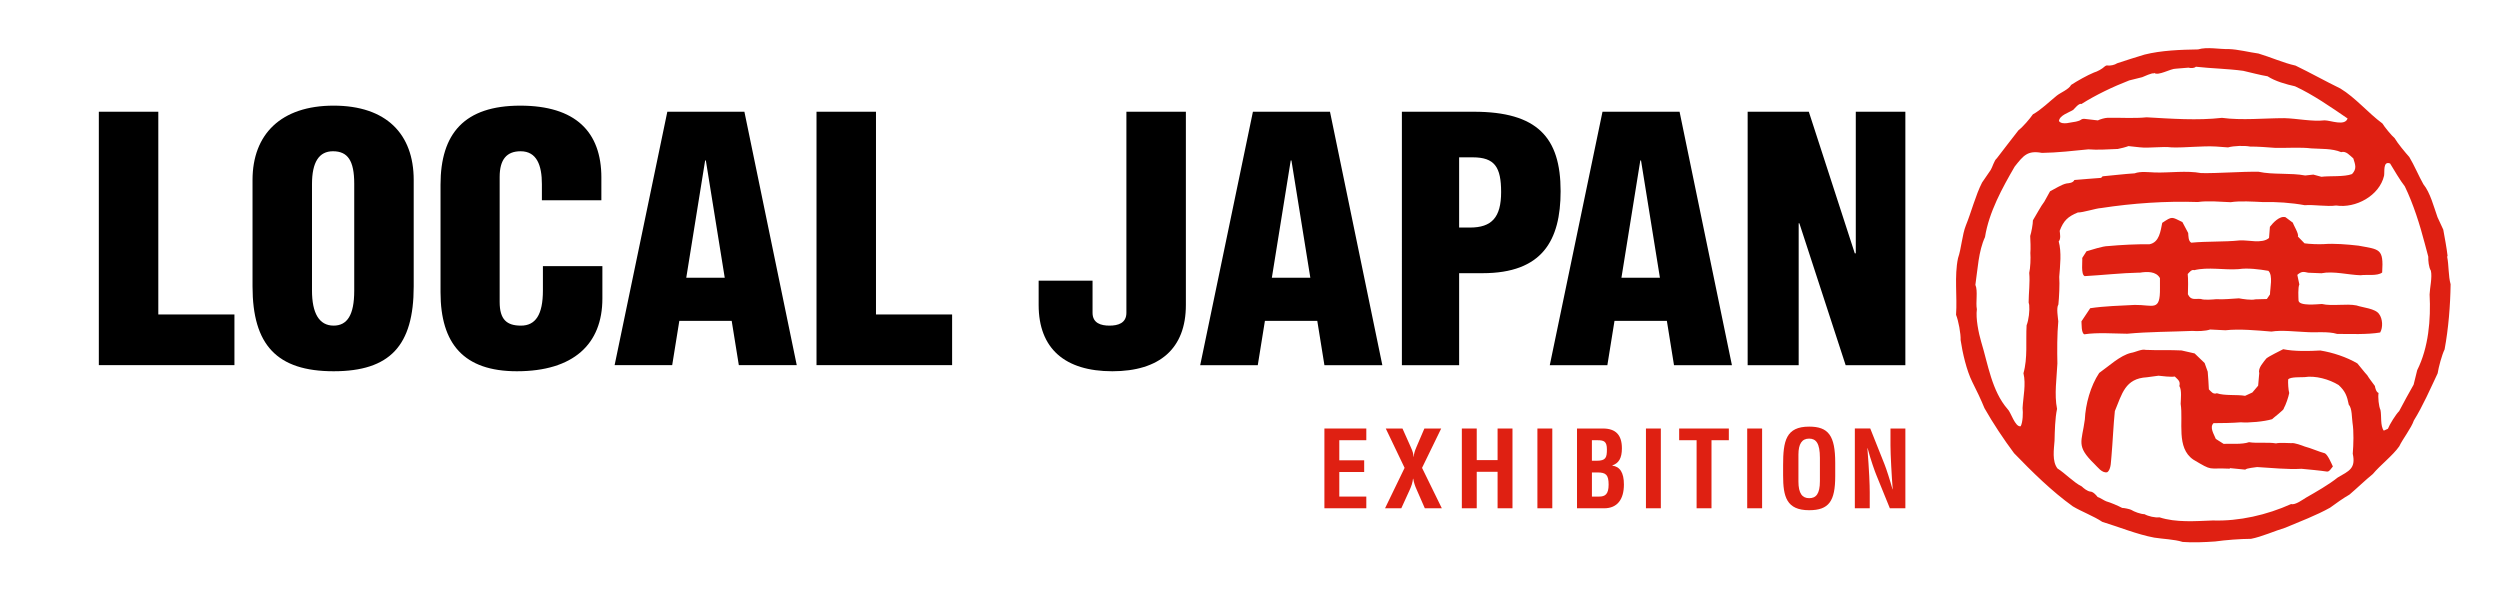<?xml version="1.0" encoding="UTF-8"?>
<svg id="_レイヤー_2" data-name="レイヤー_2" xmlns="http://www.w3.org/2000/svg" viewBox="0 0 253.48 60">
  <defs>
    <style>
      .cls-1 {
        fill: none;
      }

      .cls-2 {
        fill: #df2012;
      }
    </style>
  </defs>
  <g id="_レイヤー_1-2" data-name="レイヤー_1">
    <g>
      <rect class="cls-1" width="253.48" height="60"/>
      <g>
        <g>
          <path class="cls-2" d="M248.121,26.043l.042-.111c-.082-.748-.296-1.878-.435-2.648l-.586-1.267c-.363-1.014-.734-2.488-1.429-3.337-.458-.804-.948-1.971-1.43-2.763-.395-.438-1.187-1.389-1.486-1.91-.315-.258-1.046-1.158-1.239-1.488-1.437-1.055-2.727-2.618-4.268-3.549-1.44-.7-3.1-1.625-4.544-2.32-1.212-.266-2.566-.873-3.755-1.223-.9-.12-2.101-.429-3.013-.452-.94.028-2.191-.246-3.111.035-1.745.028-3.731.097-5.431.525-.758.223-2.026.632-2.77.878-.265.175-.665.265-1.004.226-.09-.011-.18.025-.246.087-.285.27-.765.529-1.108.627-.665.272-1.715.862-2.313,1.256-.225.453-1.089.788-1.46,1.092-.669.536-1.641,1.481-2.413,1.889-.303.443-1.023,1.284-1.461,1.614-.646.852-1.565,1.991-2.201,2.85-.264.199-.451.922-.621,1.182,0,0-.872,1.271-.872,1.271-.656,1.275-1.094,3.01-1.64,4.34-.384.955-.458,2.355-.799,3.325-.386,1.825-.069,3.91-.2,5.748.24.586.49,1.908.463,2.558.194,1.298.597,3.073,1.187,4.255.396.772.905,1.844,1.231,2.65.827,1.472,1.99,3.217,3.003,4.569,1.825,1.887,3.82,3.857,5.96,5.391.86.518,2.145,1.002,2.979,1.567,1.647.503,3.576,1.29,5.274,1.601.856.139,2.041.17,2.876.437.978.083,2.322.023,3.3-.047,1.075-.15,2.553-.263,3.639-.268,1.076-.207,2.438-.818,3.483-1.131,1.432-.603,3.17-1.262,4.527-2.026.473-.357,1.447-1.039,1.967-1.326.716-.606,1.644-1.502,2.373-2.09.717-.871,2.029-1.875,2.677-2.808.34-.732,1.226-1.853,1.478-2.616.912-1.464,1.675-3.224,2.413-4.78.097-.619.423-1.857.705-2.429.394-2.13.58-4.446.61-6.604-.236-.838-.174-1.935-.348-2.781ZM210.205,11.142c.152-.135.573-.707.832-.595,1.467-.929,3.229-1.766,4.848-2.393l1.314-.327c.186-.07.995-.46,1.192-.387l.005-.051c.456.339,1.656-.437,2.242-.427,0,0,1.254-.102,1.253-.102.219.06.574.074.753-.094,1.533.175,3.265.203,4.801.415.704.16,1.754.44,2.468.554.77.504,1.898.819,2.782,1.013,1.838.852,3.664,2.125,5.331,3.265-.274.801-1.707.194-2.328.189-1.263.145-2.815-.193-4.088-.222-2.016,0-4.312.241-6.323-.031-2.483.282-5.153.084-7.64-.055-1.239.131-2.727.02-3.971.051-.267.009-.731.141-.97.263-.122-.019-.896-.107-1.341-.156-.136-.015-.278.011-.385.097-.133.107-.394.15-.504.185-.455.035-1.386.392-1.714-.059.051-.585,1.017-.864,1.443-1.133ZM207.273,20.455c-.314.385-.88,1.452-1.152,1.886.006.343-.159,1.243-.275,1.585.024.393.057,1.32.016,1.727.041.504.003,1.526-.114,2.016.09.963-.056,2.028-.061,2.999l.059.249c.054.59-.045,1.52-.265,2.066-.093,1.573.122,3.328-.319,4.86.273,1.108-.03,2.416-.088,3.526.055.471.032,1.423-.193,1.852-.572.108-.997-1.446-1.319-1.731-1.621-1.861-1.989-4.558-2.69-6.847-.26-.885-.561-2.36-.433-3.284-.136-.674.121-1.873-.151-2.476.232-1.553.308-3.409.975-4.844.396-2.516,1.748-4.975,3.01-7.149.872-1.093,1.278-1.668,2.766-1.387,1.499-.02,3.219-.21,4.704-.36.885.079,2.101-.004,2.983-.039.254-.043.85-.196,1.081-.291l1.126.121c.976.119,2.291-.115,3.267.013,1.405.042,3.075-.171,4.483-.091l1.221.09c.57-.164,1.669-.2,2.251-.083.632-.014,1.877.076,2.516.129,1.071.029,2.612-.082,3.674.054.967.065,2.115-.007,3.026.38.511-.153.886.349,1.236.635.203.65.375,1.05-.13,1.587-.787.307-2.272.167-3.105.278,0,0-.82-.223-.82-.223-.209.026-.604.064-.822.091-1.475-.283-3.252-.057-4.731-.379-1.864-.026-3.965.167-5.825.136-1.492-.276-3.18-.017-4.679-.062-.612-.022-1.486-.138-2.06.087-.984.057-2.265.214-3.249.301l-.152.159c-.627.051-2.098.156-2.709.215-.135.288-.499.32-.782.349-.491.084-1.255.586-1.687.799,0,0-.585,1.058-.585,1.058ZM245.083,37.539l-.361,1.463c-.466.808-1.03,1.856-1.467,2.682-.326.311-.974,1.354-1.14,1.79l-.42.19c-.367-.477-.213-1.534-.335-2.095-.178-.384-.267-1.3-.193-1.726-.237-.078-.341-.498-.374-.709-.174-.253-.625-.814-.773-1.086-.257-.26-.761-.934-1.002-1.201-1.097-.646-2.507-1.11-3.762-1.31-1.118.068-2.656.102-3.756-.131-.322.168-1.437.711-1.709.936-.264.348-.874.977-.721,1.479-.033.308-.08.981-.113,1.284l-.586.691s-.737.337-.737.338c-.824-.146-2.073.013-2.864-.262-.382.148-.574-.169-.809-.394-.015-.445-.078-1.343-.117-1.79l-.313-.879-1.014-.974s-1.327-.302-1.327-.302c-1.144-.062-2.488-.002-3.636-.057-.402-.116-1.07.248-1.478.302-1.114.251-2.318,1.399-3.236,2.036-.877,1.317-1.385,3.163-1.456,4.727-.304,2.296-.926,2.65.963,4.494.317.299.776.961,1.301.848.435-.279.377-1.233.441-1.677.124-1.4.194-3.136.339-4.526.729-1.744,1.031-3.31,3.252-3.428,0,0,1.173-.158,1.173-.158.34.041,1.322.153,1.651.081.305.313.595.461.466.965.261.426.142,1.331.13,1.808.284,1.802-.479,4.458,1.285,5.654,2.044,1.22,1.39.81,3.701.918l0-.058s1.569.155,1.569.155c.105-.158,1.032-.227,1.195-.262,1.408.077,3.098.264,4.508.177.597.053,1.985.188,2.563.279.248.062.478-.373.614-.515-.151-.315-.489-1.136-.802-1.332-.619-.161-1.431-.533-2.053-.69-.273-.107-1.056-.402-1.35-.343-.37.001-1.179-.072-1.561.025-.814-.145-1.925.015-2.737-.123-.686.247-1.862.143-2.579.169,0,0-.787-.499-.787-.498-.17-.449-.671-1.173-.23-1.6.806.001,1.952-.019,2.754-.086.817.071,2.401-.076,3.185-.316.005-.046,1.296-1.008,1.177-1.087.213-.364.479-1.149.556-1.562-.09-.33-.133-1.036-.106-1.379.189-.279,1.353-.214,1.65-.235,1.113-.181,2.515.218,3.463.799.679.621.862,1.124,1.036,2.008.335.323.306,1.383.373,1.805.146.933.1,2.216.026,3.152.329,1.521-.39,1.747-1.529,2.416-.868.702-2.219,1.474-3.189,2.027-.313.183-1.122.797-1.526.659-2.466,1.11-5.282,1.755-7.942,1.667-1.735.064-3.748.23-5.415-.321-.424.063-1.145-.109-1.514-.317-.386-.003-1.035-.243-1.357-.444-.169-.083-.735-.196-.905-.19-.449-.234-1.135-.531-1.625-.673-.22-.084-.63-.373-.87-.438-.151-.207-.468-.55-.753-.549-.285-.037-.657-.328-.852-.52-.807-.393-1.698-1.343-2.463-1.823-.564-.739-.356-1.955-.296-2.811.025-.962.049-2.281.254-3.225-.292-1.462-.033-3.141.035-4.604-.03-1.306-.03-2.973.091-4.273-.029-.372-.215-1.368.01-1.71.072-.708.144-2.066.086-2.8.087-1.113.249-2.519-.053-3.597.236-.245.127-.768.1-1.073.396-1.047.836-1.447,1.838-1.86.509.015,1.853-.427,2.36-.449,3.214-.492,6.553-.722,9.806-.611.987-.147,2.341-.023,3.332.017.959-.15,2.284-.054,3.245-.013,1.338-.039,2.946.072,4.262.318.954-.078,2.232.168,3.184.031,1.981.307,4.386-.988,4.861-3.014.077-.389-.136-1.534.611-1.247.336.559,1.074,1.804,1.492,2.318.868,1.786,1.532,3.909,2.03,5.815,0,0,.351,1.317.351,1.317-.02.365.052,1.108.261,1.417.158.655-.106,1.746-.128,2.409.135,2.538-.103,5.388-1.26,7.686Z"/>
          <path class="cls-2" d="M239.101,24.905c-1.067-.122-2.414-.238-3.484-.154-.488.032-1.474-.007-1.958-.079l-.675-.696c.145-.218-.463-1.189-.504-1.395l-.751-.56c-.59-.164-1.259.562-1.577.975,0,0-.09,1.131-.09,1.131-.703.619-2.124.184-2.989.25-1.554.163-3.329.074-4.892.23-.309-.146-.29-.702-.315-.98,0,0-.588-1.112-.588-1.112-1.102-.529-1.001-.618-2.044.079-.171.817-.282,1.982-1.302,2.173-1.309-.02-2.882.062-4.188.183-.519-.005-1.673.379-2.19.528,0,0-.432.677-.432.677.043.306-.16,1.684.251,1.842,1.767-.097,3.729-.318,5.496-.354l.119.001c.68-.111,1.622-.156,2.014.554,0,0,.001,1.022.001,1.022.032,2.42-.686,1.669-2.56,1.696-1.426.074-3.104.119-4.513.335,0,0-.887,1.331-.887,1.331.031.264-.033,1.179.292,1.314,1.298-.206,3.033-.071,4.354-.059,2.131-.203,4.472-.194,6.605-.286.452.042,1.363.021,1.791-.142l1.55.076c1.454-.154,3.215.013,4.67.134,1.034-.169,2.455.008,3.496.048.948.077,2.233-.096,3.159.188,1.334.005,3.058.08,4.371-.143.296-.506.254-1.39-.104-1.863-.367-.575-1.689-.662-2.292-.88-1.051-.209-2.461.099-3.508-.147-.443.017-2.306.24-2.373-.344-.012-.307-.07-1.366.082-1.634l-.206-.976c.405-.351.598-.339,1.11-.216,0,0,1.329.053,1.329.053,1.252-.244,2.728.17,3.975.202.589-.09,1.702.103,2.189-.277.156-2.46-.238-2.319-2.433-2.728ZM230.159,29.849l-.317.469s-1.166.031-1.167.031c-.379.111-1.286-.03-1.668-.101-.668.03-1.608.141-2.283.085-.353.035-1.238.111-1.571-.02-.581-.056-1.003.185-1.317-.475.021-.437.037-1.637-.019-2.055.146-.149.402-.5.654-.388,1.411-.35,3.073.005,4.512-.106.903-.141,2.124.018,3.015.172.483.477.165,1.767.161,2.388Z"/>
        </g>
        <g>
          <g>
            <path class="cls-2" d="M138.533,43.448v1.186h-2.739v2.038h2.523v1.186h-2.523v2.491h2.739v1.186h-4.249v-8.087h4.249Z"/>
            <path class="cls-2" d="M142.2,43.448l.819,1.833c.248.539.291.766.291,1.014h.032c.011-.248.097-.561.27-.96l.809-1.887h1.704l-1.941,3.99,2.006,4.098h-1.725l-.82-1.876c-.205-.464-.27-.679-.356-1.122h-.022c-.043.41-.162.755-.345,1.154l-.841,1.844h-1.65l1.984-4.098-1.909-3.99h1.693Z"/>
            <path class="cls-2" d="M149.729,43.448v3.203h2.114v-3.203h1.51v8.087h-1.51v-3.699h-2.114v3.699h-1.51v-8.087h1.51Z"/>
            <path class="cls-2" d="M157.391,43.448v8.087h-1.51v-8.087h1.51Z"/>
            <path class="cls-2" d="M162.529,43.448c1.305,0,1.919.668,1.919,2.006,0,1.014-.324,1.51-.971,1.736v.022c.765.097,1.175.701,1.175,1.909,0,1.51-.668,2.415-2.006,2.415h-2.75v-8.087h2.631ZM161.407,46.716h.485c.938,0,1.035-.334,1.035-1.154,0-.809-.302-.927-.949-.927h-.572v2.081ZM162.13,50.35c.615,0,.971-.227.971-1.219s-.28-1.229-1.132-1.229h-.561v2.448h.723Z"/>
            <path class="cls-2" d="M168.396,43.448v8.087h-1.51v-8.087h1.51Z"/>
            <path class="cls-2" d="M175.29,43.448v1.186h-1.758v6.901h-1.51v-6.901h-1.768v-1.186h5.036Z"/>
            <path class="cls-2" d="M178.663,43.448v8.087h-1.51v-8.087h1.51Z"/>
            <path class="cls-2" d="M186.077,46.921v1.359c0,2.534-.636,3.451-2.642,3.451-2.297,0-2.642-1.369-2.642-3.526v-1.035c0-2.458.28-3.914,2.642-3.914,1.952,0,2.642.906,2.642,3.666ZM182.346,48.818c0,1.208.388,1.693,1.089,1.693.69,0,1.089-.42,1.089-1.725v-2.362c0-1.499-.399-1.952-1.1-1.952-.722,0-1.078.539-1.078,1.617v2.728Z"/>
            <path class="cls-2" d="M189.63,43.448l1.434,3.601c.194.475.593,1.725.82,2.556h.022c-.097-1.165-.227-3.515-.227-4.454v-1.704h1.51v8.087h-1.574l-1.359-3.343c-.129-.302-.593-1.574-.895-2.75h-.022c.183,2.329.237,3.742.237,4.464v1.628h-1.51v-8.087h1.563Z"/>
          </g>
          <g>
            <g>
              <path d="M16.051,11.329v20.557h7.719v5.139h-13.749V11.329h6.029Z"/>
              <path d="M41.946,18.249v10.793c0,5.996-2.398,8.6-8.12,8.6-5.755,0-8.222-2.672-8.222-8.6v-10.793c0-4.626,2.877-7.538,8.222-7.538s8.12,2.878,8.12,7.538ZM31.633,29.452c0,2.296.72,3.563,2.193,3.563,1.371,0,2.09-1.062,2.09-3.529v-10.861c0-2.33-.651-3.289-2.158-3.289-1.405,0-2.124,1.097-2.124,3.324v10.792Z"/>
              <path d="M60.974,18.009v2.296h-6.03v-1.644c0-1.885-.513-3.324-2.158-3.324-1.405,0-2.124.823-2.124,2.604v12.677c0,1.782.72,2.398,2.158,2.398,1.474,0,2.227-1.096,2.227-3.563v-2.467h6.03v3.289c0,4.625-2.946,7.367-8.668,7.367-5.379,0-7.743-2.775-7.743-8.017v-10.896c0-5.207,2.432-8.017,8.086-8.017,5.585,0,8.223,2.638,8.223,7.297Z"/>
              <path d="M88.818,11.329v20.557h7.719v5.139h-13.749V11.329h6.029Z"/>
              <path d="M74.911,37.024h5.873l-5.308-25.696h-7.814l-5.345,25.696h5.838l.723-4.489h5.311l.723,4.489ZM69.582,28.159l1.913-11.886h.073l1.915,11.886h-3.901Z"/>
            </g>
            <g>
              <path d="M112.775,37.642c-4.796,0-7.464-2.296-7.464-6.716v-2.467s5.465,0,5.465,0v3.255c0,1.062.86,1.302,1.716,1.302.857,0,1.716-.239,1.716-1.302V11.329h6.03v19.598c0,4.42-2.668,6.716-7.464,6.716Z"/>
              <path d="M142.14,11.329h7.287c6.442,0,8.806,2.6,8.806,8.048,0,5.002-1.851,8.322-7.915,8.322h-2.374v9.326h-5.804V11.329ZM147.944,23.072h1.106c2.193,0,3.152-1.024,3.152-3.593,0-2.536-.651-3.526-2.878-3.526h-1.38v7.119Z"/>
              <path d="M183.399,11.329l4.66,14.355h.103v-14.355h5.026v25.696h-6.055l-4.693-14.39h-.069v14.39h-5.173V11.329h6.201Z"/>
              <path d="M134.285,37.025h5.873l-5.308-25.696h-7.814l-5.345,25.696h5.838l.723-4.489h5.311l.723,4.489ZM128.956,28.159l1.913-11.886h.073l1.915,11.886h-3.901Z"/>
              <path d="M169.73,37.025h5.873l-5.308-25.696h-7.814l-5.345,25.696h5.838l.723-4.489h5.311l.723,4.489ZM164.401,28.159l1.913-11.886h.073l1.915,11.886h-3.901Z"/>
            </g>
          </g>
        </g>
      </g>
    </g>
  </g>
</svg>